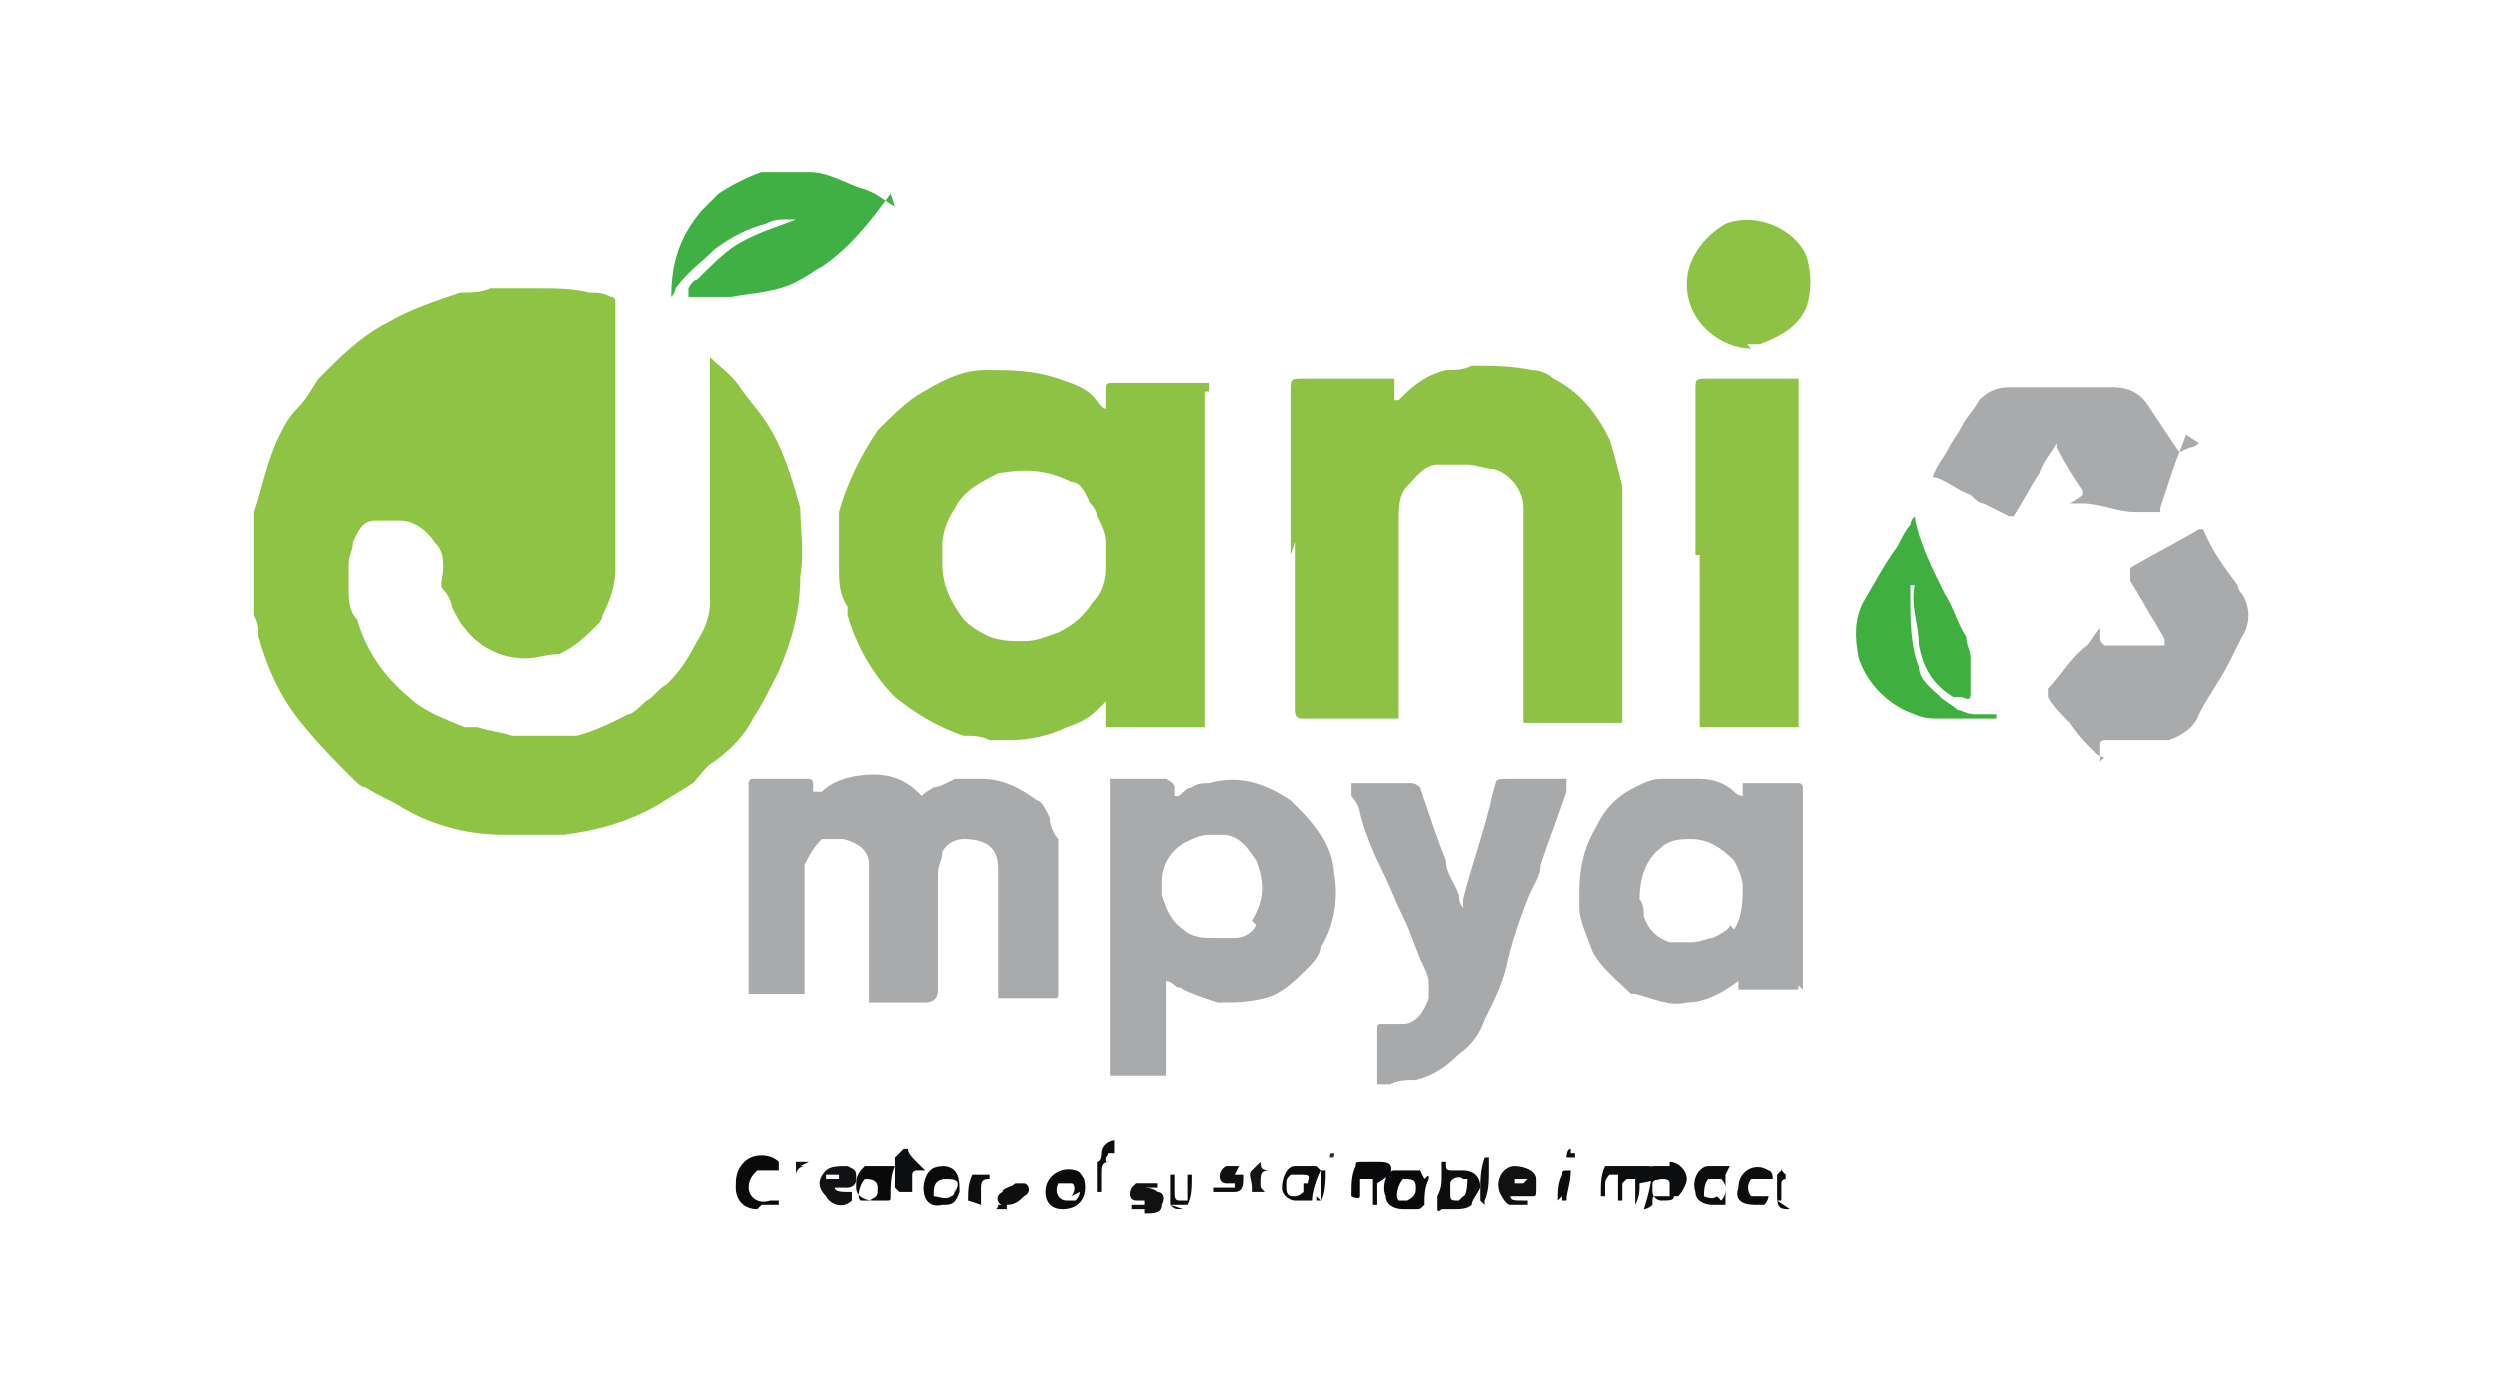 <?xml version="1.0" encoding="UTF-8"?>
<svg xmlns="http://www.w3.org/2000/svg" version="1.1" viewBox="0 0 58.1 31.9">
  <defs>
    <style>
      .cls-1 {
        fill: #0a0a0c;
      }

      .cls-2 {
        fill: #0b0a0c;
      }

      .cls-3 {
        fill: #3fb040;
      }

      .cls-4 {
        fill: #8ec343;
      }

      .cls-5 {
        fill: #09090b;
      }

      .cls-6 {
        fill: #0b0b0d;
      }

      .cls-7 {
        fill: #0d0d0e;
      }

      .cls-8 {
        fill: #100f10;
      }

      .cls-9 {
        fill: #0d0e0f;
      }

      .cls-10 {
        fill: #2b2c2c;
      }

      .cls-11 {
        fill: #121112;
      }

      .cls-12 {
        fill: #0c0c0e;
      }

      .cls-13 {
        fill: #8fc244;
      }

      .cls-14 {
        fill: #8ec244;
      }

      .cls-15 {
        fill: #0b0a0b;
      }

      .cls-16 {
        fill: #121113;
      }

      .cls-17 {
        fill: #a8a9aa;
      }

      .cls-18 {
        fill: #3fb043;
      }

      .cls-19 {
        fill: #08090a;
      }

      .cls-20 {
        fill: #101011;
      }

      .cls-21 {
        fill: #0c0d0e;
      }

      .cls-22 {
        fill: #a9aaab;
      }

      .cls-23 {
        fill: #141416;
      }

      .cls-24 {
        fill: #111112;
      }

      .cls-25 {
        fill: #0f0e0f;
      }

      .cls-26 {
        fill: #0d0d0f;
      }

      .cls-27 {
        fill: #0c0d0f;
      }
    </style>
  </defs>
  <!-- Generator: Adobe Illustrator 28.7.1, SVG Export Plug-In . SVG Version: 1.2.0 Build 142)  -->
  <g>
    <g id="Layer_1">
      <g>
        <g>
          <g>
            <g>
              <path class="cls-18" d="M20.7,4.5c-.5.7-1,1.3-1.6,1.7-.2.1-.3.2-.5.3,0,0,0,0,0,0-.5.3-1.1.3-1.6.4-.3,0-.7,0-1,0,0,0,0,0,0,0,0,0,0-.1,0-.2,0,0,.1-.2.2-.2.3-.3.6-.6.9-.8.5-.3.9-.4,1.4-.6.1,0,.3,0,.4,0,0,0,.2,0,.3,0,0,0,0,0,0,0-.3,0-.6,0-.9,0-.2,0-.3,0-.5.1-.4.1-.8.3-1.2.6-.3.3-.6.5-.9.9,0,0,0,.1-.1.2h0c0-.8.2-1.4.7-2,.1-.1.3-.3.4-.4,0,0,0,0,0,0,.3-.2.7-.4,1-.5.4,0,.7,0,1.1,0,.5,0,.9.3,1.3.4.3.1.5.3.7.4h0Z"/>
              <path class="cls-3" d="M44.4,13.6s0,.1,0,.2c0,.6,0,1.2.2,1.7,0,.3.3.5.5.7.1.1.3.2.4.3.1,0,.2.1.4.1.2,0,.3,0,.5,0,0,0,0,0,0,0,0,0,0,.1,0,.1h0c-.4,0-.9,0-1.3,0-.2,0-.4,0-.6-.1-.6-.2-1.1-.7-1.3-1.3-.1-.5-.1-.9.1-1.3.3-.5.5-.9.8-1.3.1-.2.2-.4.3-.5,0,0,0-.1.1-.2,0,0,0,0,0,0h0s0,0,0,0c.1.6.4,1.2.7,1.8.2.3.3.7.5,1,0,.2.1.3.1.5v.5c0,0,0,.2,0,.3,0,.1,0,.2-.2.1,0,0,0,0-.1,0,0,0,0,0-.1,0-.5-.3-.7-.7-.8-1.2,0-.5-.2-.9-.1-1.4h0Z"/>
            </g>
            <g>
              <path class="cls-4" d="M14.3,10.3v2.9c0,.4-.1.7-.3,1.1,0,0,0,.1-.1.2-.3.3-.5.5-.9.7-.3,0-.5.1-.8.1-.6,0-1.1-.3-1.4-.7-.1-.1-.2-.3-.3-.5,0-.1-.1-.3-.2-.4s0-.3,0-.5c0-.2,0-.4-.2-.6-.2-.3-.5-.5-.8-.5-.2,0-.4,0-.6,0-.3,0-.4.3-.5.5,0,.2-.1.3-.1.5s0,.4,0,.6c0,.2,0,.5.2.7.2.7.6,1.3,1.2,1.8,0,0,0,0,0,0,.3.3.8.5,1.3.7,0,0,.2,0,.3,0,.3.1.5.1.8.2.4,0,.8,0,1.2,0,0,0,.2,0,.3,0,.4-.1.8-.3,1.2-.5.1,0,.3-.2.4-.3.2-.1.3-.3.5-.4.3-.3.5-.6.7-1,.2-.3.3-.6.3-.9,0-.3,0-.6,0-.9v-4.1c0-.2,0-.4,0-.6h0c0-.1,0-.1,0-.1h0c.2.2.5.4.7.7.2.3.4.5.6.8.4.6.6,1.3.8,2,0,.5.1,1,0,1.6,0,.8-.2,1.5-.5,2.2-.2.4-.4.8-.6,1.1-.2.4-.5.7-.9,1-.2.1-.3.3-.5.5-.3.2-.5.3-.8.5-.7.4-1.4.6-2.2.7,0,0-.1,0-.2,0-.4,0-.8,0-1.2,0-.8,0-1.6-.2-2.3-.6-.3-.2-.6-.3-.9-.5-.1,0-.2-.1-.3-.2-.4-.4-.8-.8-1.2-1.3-.5-.6-.8-1.3-1-2,0-.2,0-.3-.1-.5,0-.2,0-.5,0-.7,0-.5,0-.9,0-1.4,0,0,0-.2,0-.3.2-.6.3-1.2.6-1.8.1-.2.2-.4.4-.6.2-.2.3-.4.5-.7,0,0,0,0,.1-.1.4-.4.9-.9,1.5-1.2.5-.3,1.1-.5,1.7-.7.2,0,.5,0,.7-.1.4,0,.7,0,1.1,0s.8,0,1.2.1c.2,0,.3,0,.5.1,0,0,.1,0,.1.1v3.1h0Z"/>
              <path class="cls-13" d="M30,12.9v-3.8c0-.3,0-.3.3-.3h1.8c0,0,.2,0,.3,0,0,0,0,0,0,0v.4s0,0,0,.1c0,0,0,0,.1,0,0,0,0,0,.1-.1.3-.3.6-.5,1-.6.2,0,.4,0,.6-.1.5,0,.9,0,1.4.1.2,0,.4.1.5.2.6.3,1,.8,1.3,1.4.1.3.2.7.3,1.1,0,.2,0,.5,0,.7v4.6h0c0,.2,0,.2,0,.2h-2.3s0,0,0,0h0v-4.5c0-.2,0-.3,0-.5,0-.4-.3-.8-.7-.9-.2,0-.4-.1-.6-.1s-.5,0-.7,0c-.3,0-.5.3-.7.5s-.2.5-.2.8v4.6s0,0,0,0h-2.2c-.1,0-.2,0-.2-.2v-3.9h0Z"/>
              <path class="cls-13" d="M39.4,12.9v-3.8c0-.3,0-.3.3-.3h2.1s0,0,0,0h0v6.9c0,.4,0,.7,0,1.1h0c0,.1,0,.1,0,.1h-2.3s0,0,0,0h0v-4Z"/>
              <path class="cls-14" d="M40.7,8.1c-.7,0-1.5-.6-1.5-1.5,0-.6.4-1.1.9-1.4.8-.3,1.7.2,1.9.8.1.4.1.7,0,1.1-.2.5-.6.7-1.1.9,0,0-.2,0-.3,0h0Z"/>
              <path class="cls-14" d="M28.1,9.1v-.2s0,0,0,0h-2.2c-.2,0-.2,0-.2.2v.4s0,0,0,0c-.1,0-.2-.2-.3-.3-.2-.2-.5-.3-.8-.4-.6-.2-1.1-.2-1.7-.2-.6,0-1.1.3-1.6.6-.3.2-.6.5-.9.8-.4.6-.7,1.2-.9,1.9,0,0,0,.2,0,.3,0,.3,0,.7,0,1s0,.6.2.9c0,0,0,.1,0,.2.2.7.6,1.4,1.1,1.9.5.4,1,.7,1.6.9.2,0,.4,0,.6.1.2,0,.3,0,.5,0,.4,0,.9-.1,1.3-.3.3-.1.5-.2.7-.4,0,0,.1-.1.2-.2,0,0,0,0,0,0v.6s0,0,0,0h2.3s0,0,0,0v-4h0v-3.8h0ZM25.7,13.2c0,.3-.1.6-.3.8-.2.3-.4.5-.8.7h0c-.3.1-.5.2-.8.2-.3,0-.5,0-.8-.1-.2-.1-.4-.2-.6-.4-.3-.4-.5-.8-.5-1.3v-.4c0-.3.1-.6.3-.9,0,0,0,0,0,0,.2-.4.6-.6,1-.8.6-.1,1.1-.1,1.7.2.2,0,.3.2.4.4,0,.1.2.2.2.4.1.2.2.4.2.6,0,.2,0,.4,0,.7h0Z"/>
            </g>
          </g>
          <g>
            <path class="cls-22" d="M50.8,10.1c-.1.3-.2.5-.3.8-.1.3-.2.6-.3.9,0,0,0,0,0,.1,0,0,0,0-.1,0-.2,0-.3,0-.5,0-.4,0-.8-.2-1.2-.2,0,0-.2,0-.3,0,0,0,0,0,0,0,0,0,0,0,0,0,0,0,.2-.1.3-.2,0,0,0,0,0-.1,0,0,0,0,0,0-.2-.3-.4-.6-.6-1,0,0,0,0,0-.1,0,0,0,0,0,0h0c-.1.2-.3.4-.4.7-.2.3-.4.7-.6,1,0,0,0,0-.1,0l-.6-.3c-.1,0-.2-.1-.3-.2-.3-.1-.5-.3-.8-.4-.1,0-.1,0,0-.2.1-.2.2-.3.3-.5.1-.2.2-.3.3-.5.1-.2.3-.4.4-.6.2-.2.4-.3.7-.3h2.4c.3,0,.6.1.8.4.2.3.4.6.6.9.2.3.1.2.4.1,0,0,.1,0,.2-.1h0Z"/>
            <path class="cls-22" d="M48.9,17.6c0,0-.1,0-.2-.1-.2-.2-.4-.4-.6-.7-.2-.2-.4-.4-.5-.6,0,0,0-.1,0-.2.3-.3.5-.7.9-1,.1-.1.2-.3.3-.4,0,0,0,0,0,0,0,0,0,0,0,0v.2c0,.1,0,.1.1.2h1.3c0,0,.1,0,.1,0,0,0,0,0,0-.1,0-.1-.1-.2-.2-.4-.2-.3-.4-.7-.6-1,0,0,0,0,0-.1q0-.1,0-.2c.5-.3,1.1-.6,1.6-.9,0,0,0,0,0,0,0,0,0,0,.1,0,.2.5.5.9.8,1.3,0,0,0,.1.1.2.2.3.2.7,0,1-.1.2-.2.4-.3.6-.2.4-.5.8-.7,1.2-.1.3-.4.5-.7.6,0,0-.2,0-.3,0h-1.2c0,0-.1,0-.1.1,0,0,0,.2,0,.3,0,0,0,0,0,.1h0Z"/>
            <g>
              <path class="cls-22" d="M21.2,18.7c.1-.1.3-.3.5-.4.1,0,.3-.1.5-.2.2,0,.4,0,.6,0,.5,0,.9.2,1.3.5.1,0,.2.2.3.4,0,.2.1.4.2.5,0,0,0,0,0,0,0,.2,0,.4,0,.6v2.9h0c0,.2,0,.2-.1.2h-1.3c0,0,0,0,0-.1v-2.9c0-.3-.1-.5-.3-.6-.2-.1-.4-.1-.5-.1-.2,0-.4.1-.5.3,0,.2-.1.3-.1.5v2.7q0,.3-.3.3c-.2,0-.3,0-.5,0s-.3,0-.5,0h-.2c0,0,0,0-.1,0h0v-2.8c0-.1,0-.2,0-.4,0-.3-.2-.5-.6-.6-.2,0-.3,0-.5,0,0,0,0,0,0,0-.2.2-.3.4-.4.6v1.6c0,.3,0,.5,0,.8,0,.1,0,.3,0,.4v.2c0,0,0,0,0,0h-1.3c0,0,0,0,0-.1h0v-4.8c0,0,0-.1.1-.1h1.3c0,0,.1,0,.1.1h0c0,.1,0,.2,0,.2,0,0,.1,0,.2,0,.3-.3.8-.4,1.2-.4.5,0,.9.2,1.2.6,0,0,0,0,0,0h0Z"/>
              <path class="cls-17" d="M36.4,18.2s0,.1,0,.2c-.2.6-.4,1.1-.6,1.7,0,.3-.2.5-.3.8-.2.5-.4,1.1-.5,1.6-.1.4-.3.8-.5,1.2-.1.3-.3.6-.6.8-.3.3-.6.5-1,.6-.2,0-.4,0-.6.1h-.3c0,0,0,0,0-.1h0v-1.1h0c0-.2,0-.2.1-.2.2,0,.3,0,.5,0,.3,0,.5-.3.6-.6,0,0,0-.2,0-.3,0-.1,0-.2-.1-.4-.2-.4-.3-.8-.5-1.2-.2-.4-.3-.7-.5-1.1-.2-.4-.4-.9-.5-1.3,0-.1-.1-.3-.2-.4,0,0,0-.1,0-.2,0,0,0,0,0-.1h1.4c0,0,.1,0,.2.1.2.6.4,1.2.6,1.7,0,.3.2.5.3.8,0,0,0,.2.1.3,0,0,0,0,0,0,0,0,0-.1,0-.2.2-.8.5-1.6.7-2.5.1-.3,0-.3.4-.3h1.1c0,0,.1,0,.2,0h0Z"/>
              <path class="cls-22" d="M31,20.4c0-.6-.3-1.1-.8-1.6,0,0-.1-.1-.2-.2-.6-.4-1.2-.6-1.9-.4-.1,0-.3,0-.4.1-.1,0-.2.1-.3.2,0,0,0,0-.1,0,0,0,0,0,0,0v-.2q0-.1-.2-.2h-1.2c0,0-.1,0-.1,0,0,0,0,.2,0,.3,0,1.6,0,3.2,0,4.8v1.2c0,.1,0,.2,0,.3v.2c0,0,0,0,0,.1h1.3s0,0,0,0v-1.1h0v-.9c0,0,0-.2,0-.2,0,0,.1,0,.2.1s.1,0,.2.1c.2.1.5.2.8.3.4,0,.7,0,1.1-.1.4-.1.7-.4,1-.7.1-.1.3-.3.3-.5.3-.5.4-1.1.3-1.7h0ZM29.2,21.5c-.1.2-.3.3-.5.3-.1,0-.2,0-.3,0,0,0-.1,0-.2,0-.2,0-.5,0-.7-.2-.3-.2-.4-.5-.5-.8v-.3c0-.4.2-.7.5-.9.2-.1.4-.2.6-.2,0,0,.2,0,.3,0,.4,0,.6.3.8.6.2.5.2.9-.1,1.4h0Z"/>
              <path class="cls-22" d="M41.9,23v-2.3h0v-2.4c0,0,0-.1-.1-.1h-1.3c0,0,0,0,0,0v.3s0,0,0,0c0,0-.1,0-.2-.1-.2-.2-.5-.3-.8-.3-.3,0-.6,0-.9,0-.3,0-.6.2-.8.3-.3.2-.5.4-.7.8-.3.5-.4,1-.4,1.5,0,.1,0,.3,0,.4,0,.3.2.7.3,1,.2.4.6.7.9,1,0,0,0,0,.1,0,.4.1.8.3,1.2.2.4,0,.8-.2,1.2-.5,0,0,0,0,0,0s0,0,0,0v.2c0,0,0,0,0,0h1.3c.1,0,.1,0,.1-.1h0c0,0,0,0,0,0ZM40.2,21.5c0,.1-.2.2-.4.3-.1,0-.3.1-.5.1-.2,0-.3,0-.5,0-.3-.1-.5-.3-.6-.6,0-.1,0-.3-.1-.4,0-.4.1-.9.5-1.2.2-.2.5-.2.7-.2.4,0,.7.2,1,.5.1.2.2.4.2.6,0,.3,0,.7-.2,1h0Z"/>
            </g>
          </g>
        </g>
        <g>
          <g>
            <path class="cls-27" d="M38.1,27.5c0,.2,0,.3-.1.5,0,0,0,0,0,0,0,0,0,0,0,0s0,0,0,0c0,0,0-.1,0-.2,0-.1,0-.2,0-.3,0,0,0-.1,0-.1,0,0-.1,0-.2,0,0,0,0,0-.1.1,0,0,0,.2,0,.2s0,.1,0,.2c0,0,0,0-.1,0,0,0,0,0,0,0,0,0,0-.1,0-.2,0,0,0-.2,0-.3,0,0,0,0,0-.1,0,0-.2,0-.2,0,0,0-.1.1-.1.2,0,.1,0,.2,0,.3,0,0,0,0-.1,0s0,0,0,0h0c0-.3,0-.5.1-.7,0,0,0,0,0,0,.1,0,.2,0,.3,0,0,0,.1,0,.2,0,0,0,.2,0,.3,0,0,0,.1,0,.2,0,.2,0,.3.1.3.3h0Z"/>
            <path class="cls-27" d="M40.4,27.6c0-.4.4-.6.7-.4,0,0,.1,0,.1.2s0,0,0,0c0,0-.1,0-.2,0,0,0-.2,0-.3,0-.1.1-.1.3,0,.4,0,0,.1,0,.2,0,0,0,.1,0,.2,0s0,0,0,0c0,0,0,.1-.1.2,0,0-.1,0-.2,0-.3,0-.5-.1-.4-.4h0Z"/>
            <path class="cls-27" d="M41.6,28.1c-.2,0-.3,0-.3-.3,0,0,0-.1,0-.2v-.2c0,0,0,0,0-.1,0,0,0,0,.1-.1,0,0,0,0,0-.1s0,0,0,0c0,0,0,0,0,0,0,.1,0,.1.1.2,0,0,0,0,0,.1,0,0,0,0,0,0,0,0-.1,0-.1.1,0,.1,0,.2,0,.3,0,0,0,0,0,.1h0s0,0,0,0,0,0,0,0c0,0,0,0-.1,0h0Z"/>
            <path class="cls-27" d="M36.2,27.9c0-.2,0-.4.1-.6,0-.1,0-.1.2-.1,0,0,0,0,0,0h0c0,.3-.1.5-.1.7,0,0,0,0,0,0,0,0,0,0-.1,0,0,0,0,0,0-.1h0Z"/>
            <path class="cls-27" d="M36.5,26.8c0,0,.1,0,.1,0s0,.1,0,.1c0,0-.2,0-.2,0,0,0,0-.2.1-.2h0Z"/>
            <path class="cls-27" d="M38.8,27.1c0,0-.1,0-.2,0h-.1c0,0,0,0-.1,0h0c0,.3-.1.7-.2,1h0c0,0,0,0,0,0,0,0,.1,0,.2-.1h0c0-.2,0-.2.1-.2.2,0,.4,0,.5,0,.1-.1.2-.3.2-.4,0-.2-.2-.4-.4-.4h0ZM38.9,27.8c0,.1-.1.1-.3.1-.1,0-.2-.1-.2-.2,0,0,0-.1,0-.2,0,0,0-.1.2-.1.1,0,.2,0,.2.1,0,.1,0,.2,0,.3h0Z"/>
            <path class="cls-27" d="M40.2,27.1c-.1,0-.2,0-.3,0,0,0-.1,0-.2,0-.2,0-.4.3-.3.6,0,.2.2.3.4.3,0,0,.1,0,.2,0,0,0,0,0,0,0,0,0,.1,0,.1,0,0,0,0,0,0-.1,0-.2,0-.3,0-.5,0,0,0,0,0,0,0,0,0-.1,0-.1h0ZM39.9,27.8c-.1.1-.3,0-.3,0,0-.1,0-.3.1-.4,0,0,.2,0,.3,0,0,0,.1.1.1.2,0,.1,0,.2-.1.3h0Z"/>
          </g>
          <g>
            <path class="cls-15" d="M17.6,28.1c-.3,0-.5-.2-.5-.5,0-.2,0-.4.2-.6,0,0,0,0,0,0,.2-.2.6-.2.8,0,0,0,0,.1,0,.2,0,0,0,0-.1,0,0,0,0,0,0,0-.1,0-.3,0-.4,0-.1.1-.2.2-.2.4,0,.2.2.4.5.3,0,0,.1,0,.2,0,0,0,0,0,0,0s0,.1,0,.1c0,0-.2,0-.4,0h0Z"/>
            <path class="cls-8" d="M23.4,28.1s-.1,0-.2,0,0,0,0-.1,0,0,0,0c0,0,0,0,.1,0,0,0,.1,0,.2,0,0,0,.1,0,.1,0,0,0,0,0-.1,0,0,0-.1,0-.2,0-.1,0-.2-.2,0-.3,0-.1.2-.1.3-.2.1,0,.2,0,.3,0,0,0,0,0,0,0s0,0,0,0c0,0-.1,0-.2,0h-.2s0,0,0,0,0,0,0,0c0,0,0,0,.1,0,0,0,.1,0,.2,0,.1,0,.2.2,0,.3-.1.1-.2.2-.4.2h0Z"/>
            <path class="cls-9" d="M21.5,27.2c0,0-.1,0-.2,0,0,0-.1,0-.1.1,0,0,0,.2,0,.3,0,0,0,.1,0,.1,0,0,0,0,0,0,0,0,0,0,0,0s0,0,0,0c0,0-.2,0-.3,0,0,0,0,0-.1-.1v-.2c0,0,0-.1,0-.2,0,0,0-.2,0-.3,0,0,0,0,0,0,0,0,.1-.1.2-.2,0,0,0,0,0,0,0,0,.1,0,.1,0,0,.1.1.2.2.3h0Z"/>
            <path class="cls-21" d="M22.5,27.9c0-.2,0-.4.1-.6,0,0,0,0,.1,0h.3s0,0,0,0,0,0,0,.1c0,0,0,0,0,0-.1,0-.2,0-.2.2,0,.1,0,.2,0,.3,0,0,0,0,0,.1,0,0,0,0,0,0s0,0,0,0h0c0,0,0,0,0,0Z"/>
            <path class="cls-20" d="M18.6,27.1h.2s0,0,0,0c0,0,0,0,0,0,0,0,0,0-.1,0-.1,0-.2.1-.2.2,0,.1,0,.2,0,.3,0,0,0,0,0,.1s0,0,0,0c0,0,0,0,0,0h0c0-.3,0-.5,0-.7,0,0,0,0,.1,0h.2,0Z"/>
            <path class="cls-1" d="M20.7,27.1c-.1,0-.2,0-.3,0-.1,0-.2,0-.3,0-.1.1-.2.2-.2.4s0,0,0,.1c0,.2.2.3.4.3,0,0,.2,0,.3,0s.1,0,.1-.1c0-.2,0-.5.1-.7,0,0,0,0,0,0h0ZM20.3,27.9c-.1,0-.2,0-.3,0-.1-.1,0-.4.1-.5.1,0,.3,0,.3.2s0,.2-.2.3Z"/>
            <path class="cls-16" d="M19.2,27.6c0,0,.2,0,.3,0h.2c0,0,.2,0,.2-.2s0-.2-.2-.3c-.2,0-.4,0-.5.1-.2.2-.2.4,0,.6.1.2.4.3.6.1,0,0,0-.1,0-.2,0,0,0,0-.1,0,0,0,0,0,0,0-.1,0-.3,0-.3-.1,0,0,0-.1,0-.1ZM19.2,27.3s0,0,0,0c0,0,.2,0,.3,0,0,0,0,0,0,0,0,0,0,.1,0,.1s0,0-.1,0c0,0-.1,0-.2,0,0,0,0,0,0,0s0,0,0,0h0Z"/>
            <path class="cls-6" d="M22,27.1c-.2,0-.4,0-.5.3-.1.3,0,.7.4.6.2,0,.3,0,.4-.3,0,0,0,0,0-.1,0-.3-.1-.5-.4-.5h0ZM22.2,27.6c0,0,0,.2-.1.2-.1.1-.3,0-.4,0,0-.2,0-.4.3-.4s.3.1.2.3h0Z"/>
          </g>
          <g>
            <path class="cls-26" d="M27.5,28.1c-.2,0-.2,0-.3-.1,0,0,0-.1,0-.2,0-.2,0-.3,0-.5,0,0,0,0,.1,0,0,0,0,0,0,0,0,0,0,.1,0,.2s0,.1,0,.2,0,.2.1.2c0,0,.2,0,.2,0,0,0,0-.2,0-.3,0,0,0-.2,0-.3,0,0,0,0,.1,0s0,0,0,0h0c0,.3,0,.5-.1.7,0,0,0,0,0,0-.1,0-.3,0-.4,0h0Z"/>
            <path class="cls-19" d="M32,27.5c0,.1,0,.3,0,.5,0,0,0,0-.1,0s0,0,0,0c0-.1,0-.3,0-.4,0-.1,0-.2,0-.2-.1,0-.2,0-.3,0,0,0,0,0,0,.1,0,0,0,.1,0,.2,0,0,0,0,0,.1,0,0,0,.1-.2,0,0,0,0,0,0,0h0c0-.3,0-.5.1-.7,0-.1,0-.1.2-.1h.3c.2,0,.4,0,.3.3h0Z"/>
            <path class="cls-20" d="M28.7,27.3h-.1s0,0,0,0,0,0,0,0c0,0,.1,0,.2,0,0,0,0,0,.1,0,0,0,0,0,0,.1,0,.1,0,.3-.2.3-.1,0-.3,0-.5,0,0,0,0,0,0-.1s0,0,0,0c0,0,.1,0,.2,0,0,0,.1,0,.2,0,0,0,0,0,.1,0,0,0,0,0,0-.1,0,0-.1,0-.2,0-.2,0-.2-.3,0-.4,0,0,.1,0,.2,0,.1,0,.2,0,.3,0,0,0,0,0,0,0s0,0,0,0h-.2Z"/>
            <path class="cls-11" d="M26.6,28.1c0,0-.2,0-.3,0,0,0,0,0,0-.1,0,0,0,0,0,0s0,0,.1,0c0,0,0,0,.1,0,0,0,.1,0,.1,0,0,0,0-.1,0-.1,0,0-.1,0-.2,0-.1,0-.2-.1-.1-.3,0,0,0,0,.1-.1.2,0,.3,0,.5,0,0,0,0,0,0,.1,0,0,0,0,0,0,0,0-.2,0-.3,0,0,0,0,0,0,0,0,0,0,0,0,0,0,0,.2,0,.3.1.1,0,.2.1.1.3,0,.2-.2.2-.4.2h0Z"/>
            <path class="cls-23" d="M29.1,27.8c0,0,0-.1,0-.2h0c0-.2-.1-.3,0-.4,0,0,.1-.1.2-.2,0,0,0,0,0,0,0,0,0,0,0,0,0,.1,0,.2.2.2,0,0,0,0,0,0,0,0,0,0,0,0,0,0,0,0,0,0-.2,0-.2.1-.2.3,0,0,0,0,0,0,0,.1,0,.1.1.2h0s0,0,0,0,0,0,0,0c0,0-.2,0-.3,0,0,0,0,0,0,0v-.2h0Z"/>
            <path class="cls-20" d="M34.4,27.9s0-.1,0-.2c0-.3,0-.5.1-.8,0,0,0,0,.1,0s0,0,0,0c0,0,0,.2,0,.3,0,.2,0,.5-.1.7,0,0,0,0,0,.1s0,0,0,0c0,0,0,0,0,0h0c0,0,0,0,0,0Z"/>
            <path class="cls-7" d="M30.7,27.9s0-.1,0-.2c0-.1,0-.3,0-.5,0,0,0,0,.1,0,0,0,0,0,0,0,0,.2,0,.5-.1.7,0,0,0,0,0,0,0,0,0,0-.1,0,0,0,0,0,0-.1h0Z"/>
            <path class="cls-10" d="M31,26.8s0,0,0,0h0c0,.1,0,.1-.1.1,0,0,0,0,0,0,0-.1,0-.1.1-.1h0Z"/>
            <path class="cls-27" d="M33.8,27.2c-.2,0-.2,0-.2-.2,0,0,0,0,0,0,0,0,0,0,0,0,0,0-.1,0-.1,0,0,0,0,.2,0,.3,0,.2,0,.3-.1.5,0,0,0,.2,0,.3,0,0,0,.1.1,0,0,0,.1,0,.2,0,0,0,0,0,.1,0,.1,0,.3,0,.4-.1,0-.1.1-.2.2-.4,0-.3-.2-.4-.4-.4h0ZM33.9,27.9s0,0,0,0c-.2,0-.2,0-.2-.2,0,0,0-.1,0-.2,0-.1.2-.2.3-.1,0,0,0,0,.1,0,0,0,0,.4-.1.4h0Z"/>
            <path class="cls-12" d="M30.6,27.1h0c0,0-.2,0-.3,0s-.2,0-.2,0c-.2,0-.3.3-.3.5,0,.2.2.3.3.3s.2,0,.4,0,0,0,0,0c0-.2.1-.5.2-.7,0,0,0,0,0,0h0ZM30.3,27.5c0,0,0,.1,0,.2,0,0-.1.1-.2.1s-.2,0-.2-.2h0c0-.2,0-.2.1-.3,0,0,.1,0,.3,0s.1.1.1.2h0Z"/>
            <path class="cls-5" d="M33,27.2c0,0-.2,0-.3,0-.1,0-.2,0-.3,0-.2,0-.3.4-.2.6,0,.2.2.3.4.3s.2,0,.3,0,.1,0,.2-.1c0-.2,0-.4.1-.6,0-.1,0-.1-.1,0h0ZM32.7,27.9c0,0-.2,0-.2,0-.1-.1,0-.4.1-.5.2,0,.3,0,.3.2,0,.1,0,.2-.2.3Z"/>
            <path class="cls-24" d="M35.7,27.4c0-.2-.3-.3-.5-.3-.3,0-.5.4-.3.7,0,0,.1.2.2.2.1,0,.3,0,.4,0,0,0,0,0,0-.1s0,0,0,0c0,0,0,0-.1,0-.2,0-.3,0-.3-.1,0,0,0,0,0,0h.5c.1,0,.1,0,.1-.2h0ZM35.4,27.5s-.1,0-.2,0h0s0,0,0,0c0,0,0-.1,0-.1.1,0,.2,0,.3,0,0,0,0,0,0,0,0,0,0,0,0,0h0Z"/>
          </g>
          <g>
            <path class="cls-25" d="M25.9,26.8s0,0,.1,0,0,0,0,0c0,0,0,0,0,0,0,0-.1,0-.2,0s0,0-.1.1c0,0,0,0,0,.1,0,0,0,0,.1,0,0,0,0,0,0,0s0,0,0,0h0c-.2,0-.2.1-.2.3,0,0,0,.2,0,.3,0,0,0,.1,0,.1s0,0-.1,0c0,0,0,0,0-.1,0,0,0,0,0-.1,0,0,0-.2,0-.3,0-.1,0-.2,0-.2,0,0,0,0,0,0,0,0,0,0,0,0,0,0,.1,0,.1-.2,0-.2.2-.3.3-.3h0Z"/>
            <path class="cls-2" d="M25.2,27.4c0,0-.1-.2-.2-.2-.3-.1-.7.1-.7.5,0,.2.1.4.4.4.4,0,.6-.3.5-.7ZM25.1,27.7s0,.1-.1.2c0,0-.1,0-.2,0-.2,0-.3-.2-.2-.4,0,0,0,0,0,0,0,0,.2,0,.3,0,.1,0,.1.2,0,.3h0Z"/>
          </g>
        </g>
      </g>
    </g>
  </g>
</svg>